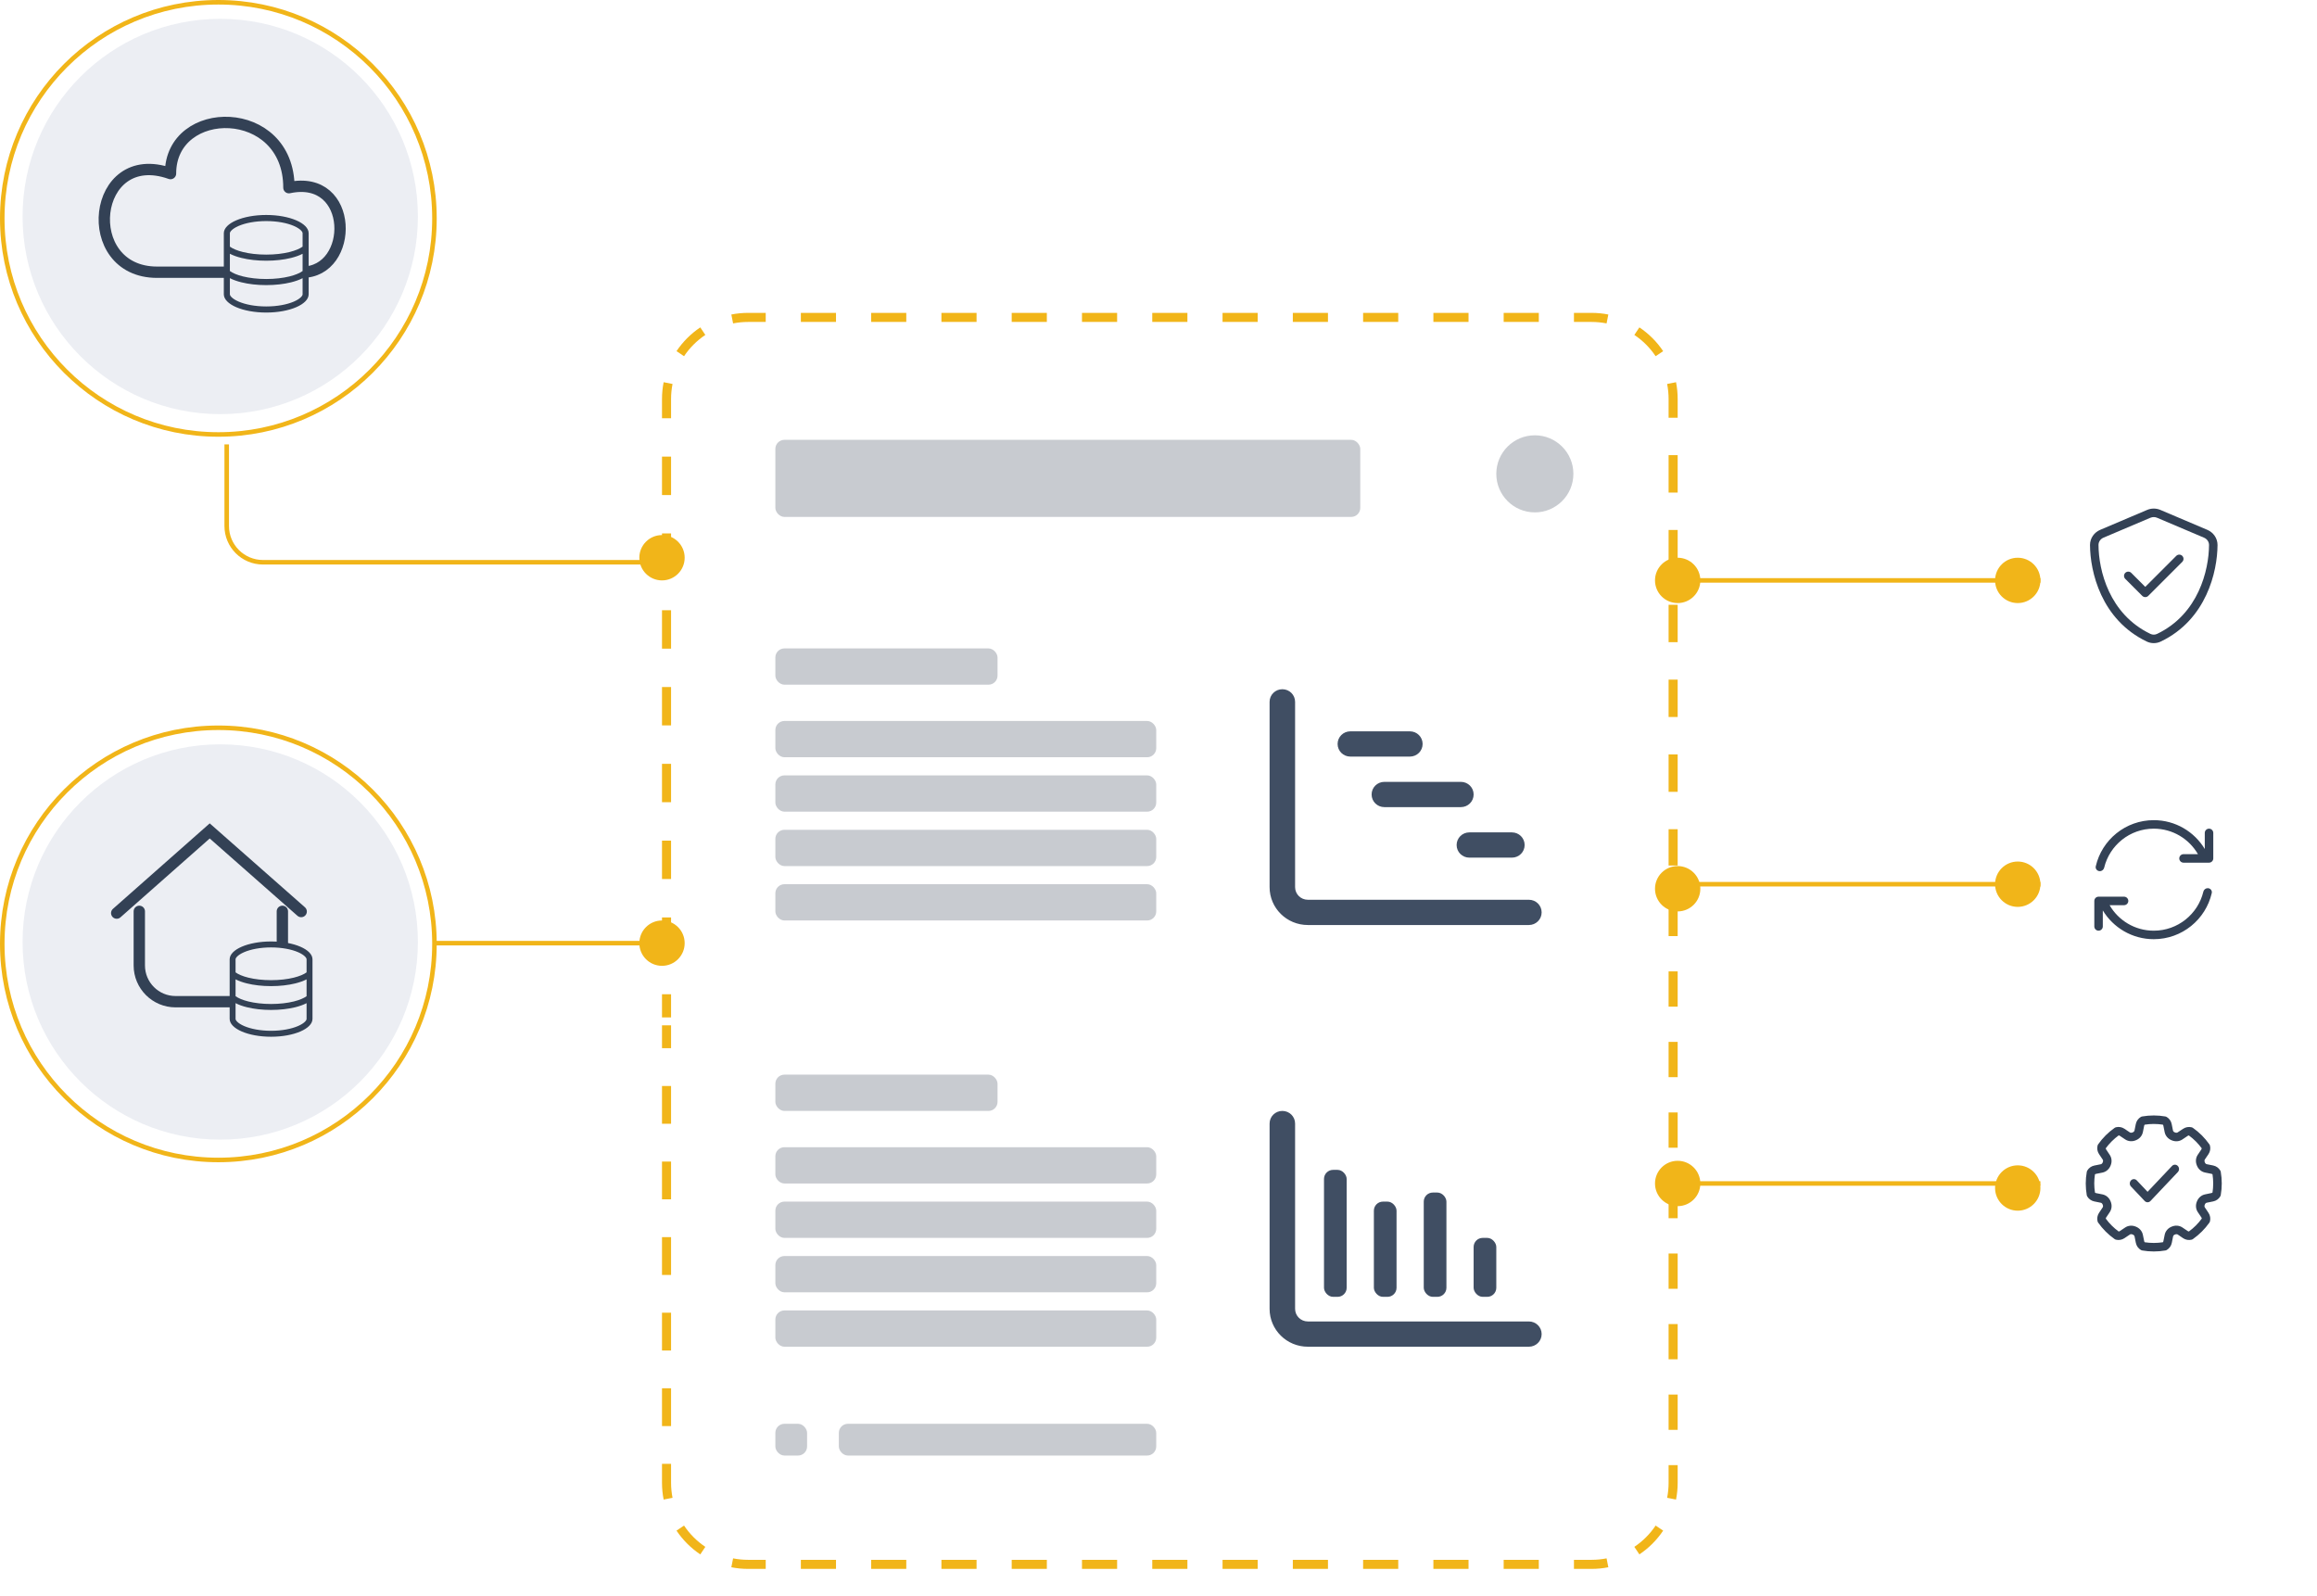 <svg width="511" height="352" viewBox="0 0 511 352" fill="none" xmlns="http://www.w3.org/2000/svg">
<g filter="url(#filter0_d_1616_208)">
<rect x="445" y="99" width="60" height="57" rx="12" fill="white"/>
</g>
<g clip-path="url(#clip0_1616_208)">
<path d="M474.268 114.186C474.736 113.986 475.264 113.986 475.732 114.186L486.086 118.58C486.748 118.861 487.193 119.488 487.188 120.197C487.158 125.705 484.879 135.42 475.732 139.797C475.27 140.02 474.725 140.02 474.262 139.797C465.115 135.414 462.842 125.699 462.813 120.191C462.807 119.482 463.252 118.855 463.914 118.574L474.268 114.18V114.186ZM476.465 112.457C475.527 112.059 474.473 112.059 473.535 112.457L463.182 116.852C461.893 117.396 460.932 118.668 460.938 120.203C460.967 126.016 463.357 136.65 473.453 141.484C474.432 141.953 475.568 141.953 476.547 141.484C486.643 136.65 489.033 126.016 489.063 120.203C489.068 118.668 488.107 117.396 486.818 116.852L476.465 112.457ZM481.287 123.912C481.65 123.549 481.65 122.951 481.287 122.588C480.924 122.225 480.326 122.225 479.963 122.588L473.125 129.426L470.037 126.338C469.674 125.975 469.076 125.975 468.713 126.338C468.35 126.701 468.35 127.299 468.713 127.662L472.463 131.412C472.826 131.775 473.424 131.775 473.787 131.412L481.287 123.912Z" fill="#334155"/>
</g>
<g filter="url(#filter1_d_1616_208)">
<rect x="445" y="166" width="60" height="57" rx="12" fill="white"/>
</g>
<g filter="url(#filter2_d_1616_208)">
<rect x="445" y="233" width="60" height="57" rx="12" fill="white"/>
</g>
<circle cx="445" cy="128" r="5" transform="rotate(90 445 128)" fill="#F1B519"/>
<circle cx="445" cy="195" r="5" transform="rotate(90 445 195)" fill="#F1B519"/>
<circle cx="445" cy="262" r="5" transform="rotate(90 445 262)" fill="#F1B519"/>
<g filter="url(#filter3_d_1616_208)">
<path fill-rule="evenodd" clip-rule="evenodd" d="M168.875 69H165C163.731 69 162.491 69.124 161.292 69.362L161.68 71.324C162.752 71.112 163.862 71 165 71H168.875V69ZM154.443 72.2L155.556 73.862C153.701 75.104 152.104 76.701 150.862 78.556L149.2 77.443C150.587 75.371 152.371 73.587 154.443 72.2ZM146 322.833H148V327C148 328.138 148.112 329.248 148.324 330.32L146.362 330.708C146.124 329.509 146 328.269 146 327V322.833ZM149.2 337.557L150.862 336.444C152.104 338.299 153.701 339.896 155.556 341.138L154.443 342.8C152.371 341.413 150.587 339.629 149.2 337.557ZM347.125 346V344H351C352.138 344 353.248 343.888 354.32 343.676L354.708 345.638C353.509 345.876 352.269 346 351 346H347.125ZM361.557 342.8C363.629 341.413 365.413 339.629 366.8 337.557L365.138 336.444C363.896 338.299 362.299 339.896 360.444 341.138L361.557 342.8ZM370 92.125H368V88C368 86.862 367.888 85.752 367.676 84.68L369.638 84.292C369.876 85.491 370 86.731 370 88V92.125ZM366.8 77.443L365.138 78.556C363.896 76.701 362.299 75.104 360.444 73.862L361.557 72.2C363.629 73.587 365.413 75.371 366.8 77.443ZM176.625 69V71H184.375V69H176.625ZM192.125 69V71H199.875V69H192.125ZM207.625 69V71H215.375V69H207.625ZM223.125 69V71H230.875V69H223.125ZM238.625 69V71H246.375V69H238.625ZM254.125 69V71H261.875V69H254.125ZM269.625 69V71H277.375V69H269.625ZM285.125 69V71H292.875V69H285.125ZM300.625 69V71H308.375V69H300.625ZM316.125 69V71H323.875V69H316.125ZM331.625 69V71H339.375V69H331.625ZM347.125 69V71H351C352.138 71 353.248 71.112 354.32 71.324L354.708 69.362C353.509 69.124 352.269 69 351 69H347.125ZM370 100.375H368V108.625H370V100.375ZM370 116.875H368V125.125H370V116.875ZM370 133.375H368V141.625H370V133.375ZM370 149.875H368V158.125H370V149.875ZM370 166.375H368V174.625H370V166.375ZM370 182.875H368V190.889H370V182.875ZM370 198.667H368V206.444H370V198.667ZM370 214.222H368V222H370V214.222ZM370 229.778H368V237.556H370V229.778ZM370 245.333H368V253.111H370V245.333ZM370 260.889H368V268.667H370V260.889ZM370 276.444H368V284.222H370V276.444ZM370 292H368V299.778H370V292ZM370 307.556H368V315.333H370V307.556ZM370 323.111H368V327C368 328.138 367.888 329.248 367.676 330.32L369.638 330.708C369.876 329.509 370 328.269 370 327V323.111ZM339.375 346V344H331.625V346H339.375ZM323.875 346V344H316.125V346H323.875ZM308.375 346V344H300.625V346H308.375ZM292.875 346V344H285.125V346H292.875ZM277.375 346V344H269.625V346H277.375ZM261.875 346V344H254.125V346H261.875ZM246.375 346V344H238.625V346H246.375ZM230.875 346V344H223.125V346H230.875ZM215.375 346V344H207.625V346H215.375ZM199.875 346V344H192.125V346H199.875ZM184.375 346V344H176.625V346H184.375ZM168.875 346V344H165C163.862 344 162.752 343.888 161.68 343.676L161.292 345.638C162.491 345.876 163.731 346 165 346H168.875ZM146 314.5H148V306.167H146V314.5ZM146 297.833H148V289.5H146V297.833ZM146 281.167H148V272.833H146V281.167ZM146 264.5H148V256.167H146V264.5ZM146 247.833H148V239.5H146V247.833ZM146 231.167H148V226.125H146V231.167ZM146 224.375H148V219.266H146V224.375ZM146 210.797H148V202.328H146V210.797ZM146 193.859H148V185.391H146V193.859ZM146 176.922H148V168.453H146V176.922ZM146 159.984H148V151.516H146V159.984ZM146 143.047H148V134.578H146V143.047ZM146 126.109H148V117.641H146V126.109ZM146 109.172H148V100.703H146V109.172ZM146 92.234H148V88C148 86.862 148.112 85.752 148.324 84.68L146.362 84.292C146.124 85.491 146 86.731 146 88V92.234Z" fill="#F1B519"/>
</g>
<path d="M371 128L450 128" stroke="#F1B519"/>
<path d="M371 195L450 195" stroke="#F1B519"/>
<path d="M96 208L146 208" stroke="#F1B519"/>
<path d="M371 261L450 261" stroke="#F1B519"/>
<circle cx="370" cy="261" r="5" transform="rotate(90 370 261)" fill="#F1B519"/>
<circle cx="370" cy="196" r="5" transform="rotate(90 370 196)" fill="#F1B519"/>
<circle cx="370" cy="128" r="5" transform="rotate(90 370 128)" fill="#F1B519"/>
<path d="M464.066 191.34C465.262 186.412 469.703 182.75 475 182.75C479.166 182.75 482.799 185.012 484.744 188.375H481.562C481.047 188.375 480.625 188.797 480.625 189.312C480.625 189.828 481.047 190.25 481.562 190.25H486.291H487.187C487.703 190.25 488.125 189.828 488.125 189.312V183.688C488.125 183.172 487.703 182.75 487.187 182.75C486.672 182.75 486.25 183.172 486.25 183.688V187.238C483.953 183.424 479.775 180.875 475 180.875C468.766 180.875 463.545 185.223 462.209 191.047C462.08 191.609 462.525 192.125 463.105 192.125C463.568 192.125 463.961 191.791 464.072 191.34H464.066ZM485.934 196.666C484.738 201.588 480.297 205.25 475 205.25C470.834 205.25 467.201 202.988 465.256 199.625H468.449C468.965 199.625 469.387 199.203 469.387 198.688C469.387 198.172 468.965 197.75 468.449 197.75H463.709H462.824C462.309 197.75 461.887 198.172 461.887 198.688V204.312C461.887 204.828 462.309 205.25 462.824 205.25C463.34 205.25 463.762 204.828 463.762 204.312V200.785C466.059 204.582 470.236 207.125 475 207.125C481.234 207.125 486.455 202.777 487.791 196.953C487.92 196.391 487.475 195.875 486.895 195.875C486.432 195.875 486.039 196.209 485.928 196.66L485.934 196.666Z" fill="#334155"/>
<g clip-path="url(#clip1_1616_208)">
<path d="M472.598 249.68L472.885 248.256C472.902 248.168 472.943 248.092 472.996 248.033C473.646 247.928 474.32 247.875 475 247.875C475.68 247.875 476.354 247.928 477.004 248.027C477.063 248.092 477.098 248.168 477.115 248.25L477.402 249.68C477.572 250.523 478.176 251.156 478.896 251.455L478.984 251.49C479.705 251.795 480.584 251.771 481.299 251.297L482.506 250.488C482.576 250.441 482.658 250.412 482.746 250.412C483.279 250.805 483.783 251.232 484.246 251.695L484.293 251.742C484.756 252.211 485.189 252.709 485.576 253.242C485.57 253.324 485.547 253.406 485.5 253.482L484.691 254.689C484.217 255.404 484.193 256.277 484.498 257.004L484.533 257.092C484.832 257.818 485.465 258.416 486.309 258.586L487.732 258.873C487.82 258.891 487.896 258.932 487.955 258.984C488.055 259.635 488.107 260.297 488.107 260.977V261C488.107 261.68 488.055 262.342 487.955 262.992C487.891 263.051 487.814 263.086 487.732 263.104L486.32 263.402C485.477 263.572 484.844 264.176 484.545 264.896L484.51 264.984C484.205 265.705 484.229 266.584 484.703 267.299L485.512 268.506C485.559 268.576 485.588 268.658 485.588 268.746C484.791 269.83 483.836 270.791 482.752 271.582C482.67 271.576 482.588 271.553 482.512 271.506L481.305 270.697C480.59 270.223 479.717 270.199 478.99 270.504L478.902 270.539C478.176 270.838 477.578 271.471 477.408 272.314L477.121 273.738C477.104 273.826 477.062 273.902 477.01 273.961C476.359 274.061 475.686 274.113 475.006 274.113C474.326 274.113 473.652 274.061 473.002 273.961C472.943 273.896 472.908 273.82 472.891 273.738L472.598 272.32C472.428 271.477 471.824 270.844 471.104 270.545L471.016 270.51C470.295 270.205 469.416 270.229 468.701 270.703L467.494 271.512C467.424 271.559 467.342 271.588 467.254 271.588C466.17 270.791 465.209 269.836 464.418 268.752C464.424 268.67 464.447 268.588 464.494 268.512L465.303 267.305C465.777 266.59 465.801 265.717 465.496 264.99L465.461 264.902C465.162 264.176 464.529 263.578 463.686 263.408L462.262 263.121C462.174 263.104 462.098 263.062 462.039 263.01C461.928 262.354 461.875 261.68 461.875 261C461.875 260.32 461.928 259.646 462.027 258.996C462.092 258.938 462.168 258.902 462.25 258.885L463.68 258.598C464.523 258.428 465.156 257.824 465.455 257.104L465.49 257.016C465.795 256.295 465.771 255.416 465.297 254.701L464.488 253.482C464.441 253.412 464.412 253.33 464.412 253.242C464.805 252.709 465.232 252.205 465.701 251.736L465.748 251.689C466.217 251.227 466.721 250.793 467.254 250.4C467.336 250.406 467.418 250.43 467.494 250.477L468.701 251.285C469.416 251.76 470.289 251.783 471.016 251.479L471.104 251.443C471.83 251.145 472.434 250.512 472.598 249.668V249.68ZM475 246C474.133 246 473.283 246.076 472.457 246.217C472.34 246.234 472.229 246.275 472.129 246.34C471.578 246.668 471.174 247.225 471.039 247.887L470.752 249.311C470.723 249.463 470.6 249.627 470.383 249.715H470.377L470.277 249.756H470.271C470.055 249.844 469.855 249.814 469.721 249.732L468.525 248.93C467.963 248.555 467.283 248.449 466.668 248.602C466.557 248.631 466.445 248.678 466.352 248.748C465.66 249.234 465.016 249.773 464.418 250.365L464.371 250.412C463.773 251.016 463.234 251.66 462.748 252.346C462.678 252.439 462.631 252.551 462.602 252.662C462.449 253.283 462.555 253.957 462.93 254.52L463.738 255.727C463.826 255.855 463.855 256.061 463.762 256.277V256.283L463.721 256.383V256.389C463.633 256.605 463.469 256.729 463.316 256.758L461.893 257.045C461.225 257.18 460.674 257.584 460.346 258.135C460.287 258.234 460.246 258.346 460.223 258.463C460.076 259.283 460 260.133 460 261C460 261.867 460.076 262.717 460.217 263.543C460.234 263.66 460.275 263.771 460.34 263.871C460.668 264.422 461.225 264.826 461.887 264.961L463.311 265.248C463.463 265.277 463.627 265.4 463.715 265.617V265.623L463.756 265.723V265.729C463.844 265.945 463.814 266.145 463.732 266.279L462.93 267.475C462.555 268.037 462.449 268.717 462.602 269.332C462.631 269.443 462.678 269.555 462.748 269.648C463.732 271.043 464.951 272.262 466.352 273.252C466.445 273.322 466.557 273.369 466.668 273.398C467.289 273.551 467.963 273.445 468.525 273.07L469.732 272.262C469.861 272.174 470.066 272.145 470.283 272.238H470.289L470.389 272.279H470.395C470.611 272.367 470.734 272.531 470.764 272.684L471.051 274.107C471.186 274.775 471.59 275.326 472.141 275.654C472.24 275.713 472.352 275.754 472.469 275.777C473.295 275.918 474.145 275.994 475.012 275.994C475.879 275.994 476.729 275.918 477.555 275.777C477.672 275.76 477.783 275.719 477.883 275.654C478.434 275.326 478.838 274.77 478.973 274.107L479.26 272.684C479.289 272.531 479.412 272.367 479.629 272.279H479.635L479.734 272.238H479.74C479.957 272.15 480.156 272.18 480.291 272.262L481.475 273.07C482.037 273.445 482.717 273.551 483.332 273.398C483.443 273.369 483.555 273.322 483.648 273.252C485.043 272.268 486.262 271.049 487.252 269.654C487.322 269.561 487.369 269.449 487.398 269.338C487.551 268.717 487.445 268.043 487.07 267.48L486.262 266.273C486.174 266.145 486.145 265.939 486.238 265.723V265.717L486.279 265.617V265.611C486.367 265.395 486.531 265.271 486.684 265.242L488.107 264.955C488.775 264.82 489.326 264.416 489.654 263.865C489.713 263.766 489.754 263.654 489.777 263.537C489.918 262.717 489.994 261.867 489.994 261.006V260.982C489.994 260.121 489.918 259.277 489.777 258.451C489.76 258.334 489.719 258.223 489.654 258.123C489.326 257.572 488.77 257.168 488.107 257.033L486.684 256.746C486.531 256.717 486.367 256.594 486.279 256.377V256.371L486.238 256.271V256.266C486.15 256.049 486.18 255.85 486.262 255.715L487.07 254.525C487.445 253.963 487.551 253.283 487.398 252.668C487.369 252.557 487.322 252.445 487.252 252.352C486.766 251.666 486.227 251.021 485.635 250.424L485.582 250.371C484.99 249.779 484.346 249.24 483.654 248.754C483.561 248.684 483.449 248.637 483.338 248.607C482.717 248.455 482.043 248.561 481.48 248.936L480.268 249.732C480.139 249.82 479.934 249.85 479.717 249.756H479.711L479.611 249.715H479.605C479.389 249.627 479.266 249.463 479.236 249.311L478.949 247.887C478.814 247.219 478.41 246.668 477.859 246.34C477.76 246.281 477.648 246.24 477.531 246.217C476.717 246.076 475.867 246 475 246Z" fill="#334155"/>
<path d="M480.305 258.488C480.66 258.113 480.66 257.507 480.305 257.137C479.951 256.766 479.378 256.762 479.027 257.137L473.635 262.837L471.256 260.322C470.902 259.947 470.329 259.947 469.978 260.322C469.628 260.696 469.624 261.302 469.978 261.673L472.995 264.862C473.349 265.237 473.922 265.237 474.273 264.862L480.305 258.488Z" fill="#334155"/>
</g>
<circle cx="48.572" cy="207.743" r="43.591" fill="#ECEEF3"/>
<circle cx="48.158" cy="208.158" r="47.658" stroke="#F1B519"/>
<path d="M30.722 200.985V212.912C30.722 217.331 34.303 220.912 38.722 220.912H54.273C58.692 220.912 62.273 217.331 62.273 212.912V200.985" stroke="#334155" stroke-width="2.5" stroke-linecap="round"/>
<path d="M25.739 201.369L46.253 183.249L66.424 201.027" stroke="#334155" stroke-width="2.5" stroke-linecap="round"/>
<path d="M51.105 223.236V212.696C51.105 211.806 51.812 210.752 52.541 210.24C53.865 209.31 56.114 208.93 57.73 208.849L62.374 208.617C63.371 208.567 64.364 208.776 65.257 209.222C67.222 210.204 68.463 212.212 68.463 214.409V217.676V222.881C68.463 223.945 68.09 224.976 67.409 225.793C66.622 226.736 65.488 227.322 64.264 227.416L60.833 227.68C60.439 227.71 60.043 227.711 59.649 227.683L54.932 227.346C54.22 227.295 53.534 227.06 52.94 226.665C51.794 225.9 51.105 224.614 51.105 223.236Z" fill="#ECEEF3"/>
<path d="M67.614 224.699C67.614 224.798 67.573 225.003 67.272 225.311C66.966 225.623 66.46 225.963 65.73 226.279C64.274 226.907 62.174 227.326 59.784 227.326C57.394 227.326 55.294 226.907 53.838 226.279C53.108 225.963 52.602 225.623 52.296 225.311C51.994 225.003 51.953 224.798 51.953 224.699V221.231C52.655 221.597 53.507 221.9 54.449 222.13C55.979 222.512 57.818 222.729 59.784 222.729C61.75 222.729 63.589 222.512 65.118 222.134C66.06 221.9 66.913 221.601 67.614 221.236V224.699ZM67.614 215.979V219.697C67.023 220.132 66.069 220.542 64.804 220.858C63.393 221.207 61.66 221.416 59.784 221.416C57.908 221.416 56.175 221.207 54.763 220.858C53.499 220.546 52.545 220.132 51.953 219.697V215.979C52.655 216.344 53.507 216.648 54.449 216.877C55.979 217.259 57.818 217.477 59.784 217.477C61.75 217.477 63.589 217.259 65.118 216.881C66.06 216.648 66.913 216.348 67.614 215.983V215.979ZM67.614 214.444C67.023 214.879 66.069 215.289 64.804 215.605C63.393 215.954 61.66 216.163 59.784 216.163C57.908 216.163 56.175 215.954 54.763 215.605C53.499 215.293 52.545 214.879 51.953 214.444V211.567C51.953 211.469 51.994 211.263 52.296 210.956C52.602 210.644 53.108 210.303 53.838 209.987C55.294 209.359 57.394 208.941 59.784 208.941C62.174 208.941 64.274 209.359 65.73 209.987C66.46 210.303 66.966 210.644 67.272 210.956C67.573 211.263 67.614 211.469 67.614 211.567V214.444ZM68.919 224.699V211.567C68.919 209.392 64.829 207.627 59.784 207.627C54.739 207.627 50.648 209.392 50.648 211.567V224.699C50.648 226.874 54.739 228.639 59.784 228.639C64.829 228.639 68.919 226.874 68.919 224.699Z" fill="#334155"/>
<path d="M50 98V116C50 120.418 53.582 124 58 124H145" stroke="#F1B519"/>
<circle cx="146" cy="123" r="5" transform="rotate(90 146 123)" fill="#F1B519"/>
<circle cx="146" cy="208" r="5" transform="rotate(90 146 208)" fill="#F1B519"/>
<g filter="url(#filter4_d_1616_208)">
<rect x="157" y="81" width="202" height="253" rx="12" fill="white"/>
</g>
<rect x="171" y="195" width="84" height="8" rx="2" fill="#C8CBD0"/>
<rect x="171" y="183" width="84" height="8" rx="2" fill="#C8CBD0"/>
<rect x="171" y="171" width="84" height="8" rx="2" fill="#C8CBD0"/>
<rect x="171" y="159" width="84" height="8" rx="2" fill="#C8CBD0"/>
<rect x="171" y="143" width="49" height="8" rx="2" fill="#C8CBD0"/>
<rect x="171" y="289" width="84" height="8" rx="2" fill="#C8CBD0"/>
<rect x="171" y="277" width="84" height="8" rx="2" fill="#C8CBD0"/>
<rect x="171" y="265" width="84" height="8" rx="2" fill="#C8CBD0"/>
<rect x="171" y="253" width="84" height="8" rx="2" fill="#C8CBD0"/>
<rect x="171" y="237" width="49" height="8" rx="2" fill="#C8CBD0"/>
<rect x="171" y="97" width="129" height="17" rx="2" fill="#C8CBD0"/>
<rect x="171" y="314" width="7" height="7" rx="2" fill="#C8CBD0"/>
<rect x="185" y="314" width="70" height="7" rx="2" fill="#C8CBD0"/>
<circle cx="338.5" cy="104.5" r="8.5" fill="#C8CBD0"/>
<path d="M282.812 152C284.371 152 285.625 153.242 285.625 154.786V195.643C285.625 197.187 286.879 198.429 288.438 198.429H337.188C338.746 198.429 340 199.671 340 201.214C340 202.758 338.746 204 337.188 204H288.438C283.773 204 280 200.263 280 195.643V154.786C280 153.242 281.254 152 282.812 152ZM295 164.071C295 162.528 296.254 161.286 297.812 161.286H310.938C312.496 161.286 313.75 162.528 313.75 164.071C313.75 165.615 312.496 166.857 310.938 166.857H297.812C296.254 166.857 295 165.615 295 164.071ZM305.312 172.429H322.188C323.746 172.429 325 173.671 325 175.214C325 176.758 323.746 178 322.188 178H305.312C303.754 178 302.5 176.758 302.5 175.214C302.5 173.671 303.754 172.429 305.312 172.429ZM324.062 183.571H333.438C334.996 183.571 336.25 184.813 336.25 186.357C336.25 187.901 334.996 189.143 333.438 189.143H324.062C322.504 189.143 321.25 187.901 321.25 186.357C321.25 184.813 322.504 183.571 324.062 183.571Z" fill="#404E63"/>
<path d="M282.812 245C284.371 245 285.625 246.242 285.625 247.786V288.643C285.625 290.187 286.879 291.429 288.438 291.429H337.188C338.746 291.429 340 292.671 340 294.214C340 295.758 338.746 297 337.188 297H288.438C283.773 297 280 293.263 280 288.643V247.786C280 246.242 281.254 245 282.812 245Z" fill="#404E63"/>
<rect x="292" y="258" width="5" height="28" rx="2" fill="#404E63"/>
<rect x="303" y="265" width="5" height="21" rx="2" fill="#404E63"/>
<rect x="314" y="263" width="5" height="23" rx="2" fill="#404E63"/>
<rect x="325" y="273" width="5" height="13" rx="2" fill="#404E63"/>
<circle cx="48.572" cy="47.743" r="43.591" fill="#ECEEF3"/>
<circle cx="48.158" cy="48.158" r="47.658" stroke="#F1B519"/>
<path d="M66.621 60.035H34.651C17.296 60.035 20.198 32.081 37.604 38.28C37.604 22.757 63.719 22.757 63.719 41.389C78.236 38.28 78.236 60.035 66.621 60.035Z" stroke="#334155" stroke-width="2.5" stroke-linecap="round" stroke-linejoin="round"/>
<path d="M49.83 63.396V52.601C49.83 51.689 50.553 50.609 51.3 50.085C52.656 49.133 54.96 48.744 56.615 48.661L61.371 48.423C62.392 48.372 63.41 48.586 64.324 49.043C66.336 50.049 67.607 52.105 67.607 54.355V57.702V63.032C67.607 64.122 67.225 65.177 66.528 66.014C65.722 66.981 64.561 67.58 63.307 67.677L59.778 67.948C59.384 67.978 58.989 67.98 58.595 67.951L53.749 67.605C53.02 67.553 52.317 67.313 51.709 66.907C50.535 66.125 49.83 64.807 49.83 63.396Z" fill="#ECEEF3"/>
<path d="M66.737 64.894C66.737 64.995 66.696 65.205 66.387 65.52C66.073 65.84 65.555 66.189 64.808 66.512C63.317 67.156 61.165 67.584 58.718 67.584C56.27 67.584 54.119 67.156 52.628 66.512C51.88 66.189 51.362 65.84 51.049 65.52C50.74 65.205 50.698 64.995 50.698 64.894V61.343C51.416 61.717 52.289 62.028 53.254 62.263C54.821 62.654 56.704 62.877 58.718 62.877C60.731 62.877 62.615 62.654 64.181 62.267C65.146 62.028 66.019 61.721 66.737 61.347V64.894ZM66.737 55.963V59.771C66.132 60.216 65.154 60.636 63.86 60.96C62.414 61.317 60.639 61.532 58.718 61.532C56.796 61.532 55.021 61.317 53.576 60.96C52.281 60.641 51.304 60.216 50.698 59.771V55.963C51.416 56.337 52.289 56.648 53.254 56.883C54.821 57.274 56.704 57.497 58.718 57.497C60.731 57.497 62.615 57.274 64.181 56.887C65.146 56.648 66.019 56.341 66.737 55.967V55.963ZM66.737 54.391C66.132 54.836 65.154 55.257 63.86 55.58C62.414 55.938 60.639 56.152 58.718 56.152C56.796 56.152 55.021 55.938 53.576 55.58C52.281 55.261 51.304 54.836 50.698 54.391V51.444C50.698 51.343 50.74 51.133 51.049 50.818C51.362 50.499 51.88 50.15 52.628 49.826C54.119 49.183 56.27 48.754 58.718 48.754C61.165 48.754 63.317 49.183 64.808 49.826C65.555 50.15 66.073 50.499 66.387 50.818C66.696 51.133 66.737 51.343 66.737 51.444V54.391ZM68.074 64.894V51.444C68.074 49.217 63.885 47.409 58.718 47.409C53.551 47.409 49.361 49.217 49.361 51.444V64.894C49.361 67.122 53.551 68.929 58.718 68.929C63.885 68.929 68.074 67.122 68.074 64.894Z" fill="#334155"/>
<defs>
<filter id="filter0_d_1616_208" x="439" y="93" width="72" height="69" filterUnits="userSpaceOnUse" color-interpolation-filters="sRGB">
<feFlood flood-opacity="0" result="BackgroundImageFix"/>
<feColorMatrix in="SourceAlpha" type="matrix" values="0 0 0 0 0 0 0 0 0 0 0 0 0 0 0 0 0 0 127 0" result="hardAlpha"/>
<feOffset/>
<feGaussianBlur stdDeviation="3"/>
<feComposite in2="hardAlpha" operator="out"/>
<feColorMatrix type="matrix" values="0 0 0 0 0 0 0 0 0 0 0 0 0 0 0 0 0 0 0.17 0"/>
<feBlend mode="normal" in2="BackgroundImageFix" result="effect1_dropShadow_1616_208"/>
<feBlend mode="normal" in="SourceGraphic" in2="effect1_dropShadow_1616_208" result="shape"/>
</filter>
<filter id="filter1_d_1616_208" x="439" y="160" width="72" height="69" filterUnits="userSpaceOnUse" color-interpolation-filters="sRGB">
<feFlood flood-opacity="0" result="BackgroundImageFix"/>
<feColorMatrix in="SourceAlpha" type="matrix" values="0 0 0 0 0 0 0 0 0 0 0 0 0 0 0 0 0 0 127 0" result="hardAlpha"/>
<feOffset/>
<feGaussianBlur stdDeviation="3"/>
<feComposite in2="hardAlpha" operator="out"/>
<feColorMatrix type="matrix" values="0 0 0 0 0 0 0 0 0 0 0 0 0 0 0 0 0 0 0.17 0"/>
<feBlend mode="normal" in2="BackgroundImageFix" result="effect1_dropShadow_1616_208"/>
<feBlend mode="normal" in="SourceGraphic" in2="effect1_dropShadow_1616_208" result="shape"/>
</filter>
<filter id="filter2_d_1616_208" x="439" y="227" width="72" height="69" filterUnits="userSpaceOnUse" color-interpolation-filters="sRGB">
<feFlood flood-opacity="0" result="BackgroundImageFix"/>
<feColorMatrix in="SourceAlpha" type="matrix" values="0 0 0 0 0 0 0 0 0 0 0 0 0 0 0 0 0 0 127 0" result="hardAlpha"/>
<feOffset/>
<feGaussianBlur stdDeviation="3"/>
<feComposite in2="hardAlpha" operator="out"/>
<feColorMatrix type="matrix" values="0 0 0 0 0 0 0 0 0 0 0 0 0 0 0 0 0 0 0.17 0"/>
<feBlend mode="normal" in2="BackgroundImageFix" result="effect1_dropShadow_1616_208"/>
<feBlend mode="normal" in="SourceGraphic" in2="effect1_dropShadow_1616_208" result="shape"/>
</filter>
<filter id="filter3_d_1616_208" x="140" y="63" width="236" height="289" filterUnits="userSpaceOnUse" color-interpolation-filters="sRGB">
<feFlood flood-opacity="0" result="BackgroundImageFix"/>
<feColorMatrix in="SourceAlpha" type="matrix" values="0 0 0 0 0 0 0 0 0 0 0 0 0 0 0 0 0 0 127 0" result="hardAlpha"/>
<feOffset/>
<feGaussianBlur stdDeviation="3"/>
<feComposite in2="hardAlpha" operator="out"/>
<feColorMatrix type="matrix" values="0 0 0 0 0 0 0 0 0 0 0 0 0 0 0 0 0 0 0.17 0"/>
<feBlend mode="normal" in2="BackgroundImageFix" result="effect1_dropShadow_1616_208"/>
<feBlend mode="normal" in="SourceGraphic" in2="effect1_dropShadow_1616_208" result="shape"/>
</filter>
<filter id="filter4_d_1616_208" x="151" y="75" width="214" height="265" filterUnits="userSpaceOnUse" color-interpolation-filters="sRGB">
<feFlood flood-opacity="0" result="BackgroundImageFix"/>
<feColorMatrix in="SourceAlpha" type="matrix" values="0 0 0 0 0 0 0 0 0 0 0 0 0 0 0 0 0 0 127 0" result="hardAlpha"/>
<feOffset/>
<feGaussianBlur stdDeviation="3"/>
<feComposite in2="hardAlpha" operator="out"/>
<feColorMatrix type="matrix" values="0 0 0 0 0 0 0 0 0 0 0 0 0 0 0 0 0 0 0.17 0"/>
<feBlend mode="normal" in2="BackgroundImageFix" result="effect1_dropShadow_1616_208"/>
<feBlend mode="normal" in="SourceGraphic" in2="effect1_dropShadow_1616_208" result="shape"/>
</filter>
<clipPath id="clip0_1616_208">
<rect width="30" height="30" fill="white" transform="translate(460 112)"/>
</clipPath>
<clipPath id="clip1_1616_208">
<rect width="30" height="30" fill="white" transform="translate(460 246)"/>
</clipPath>
</defs>
</svg>
